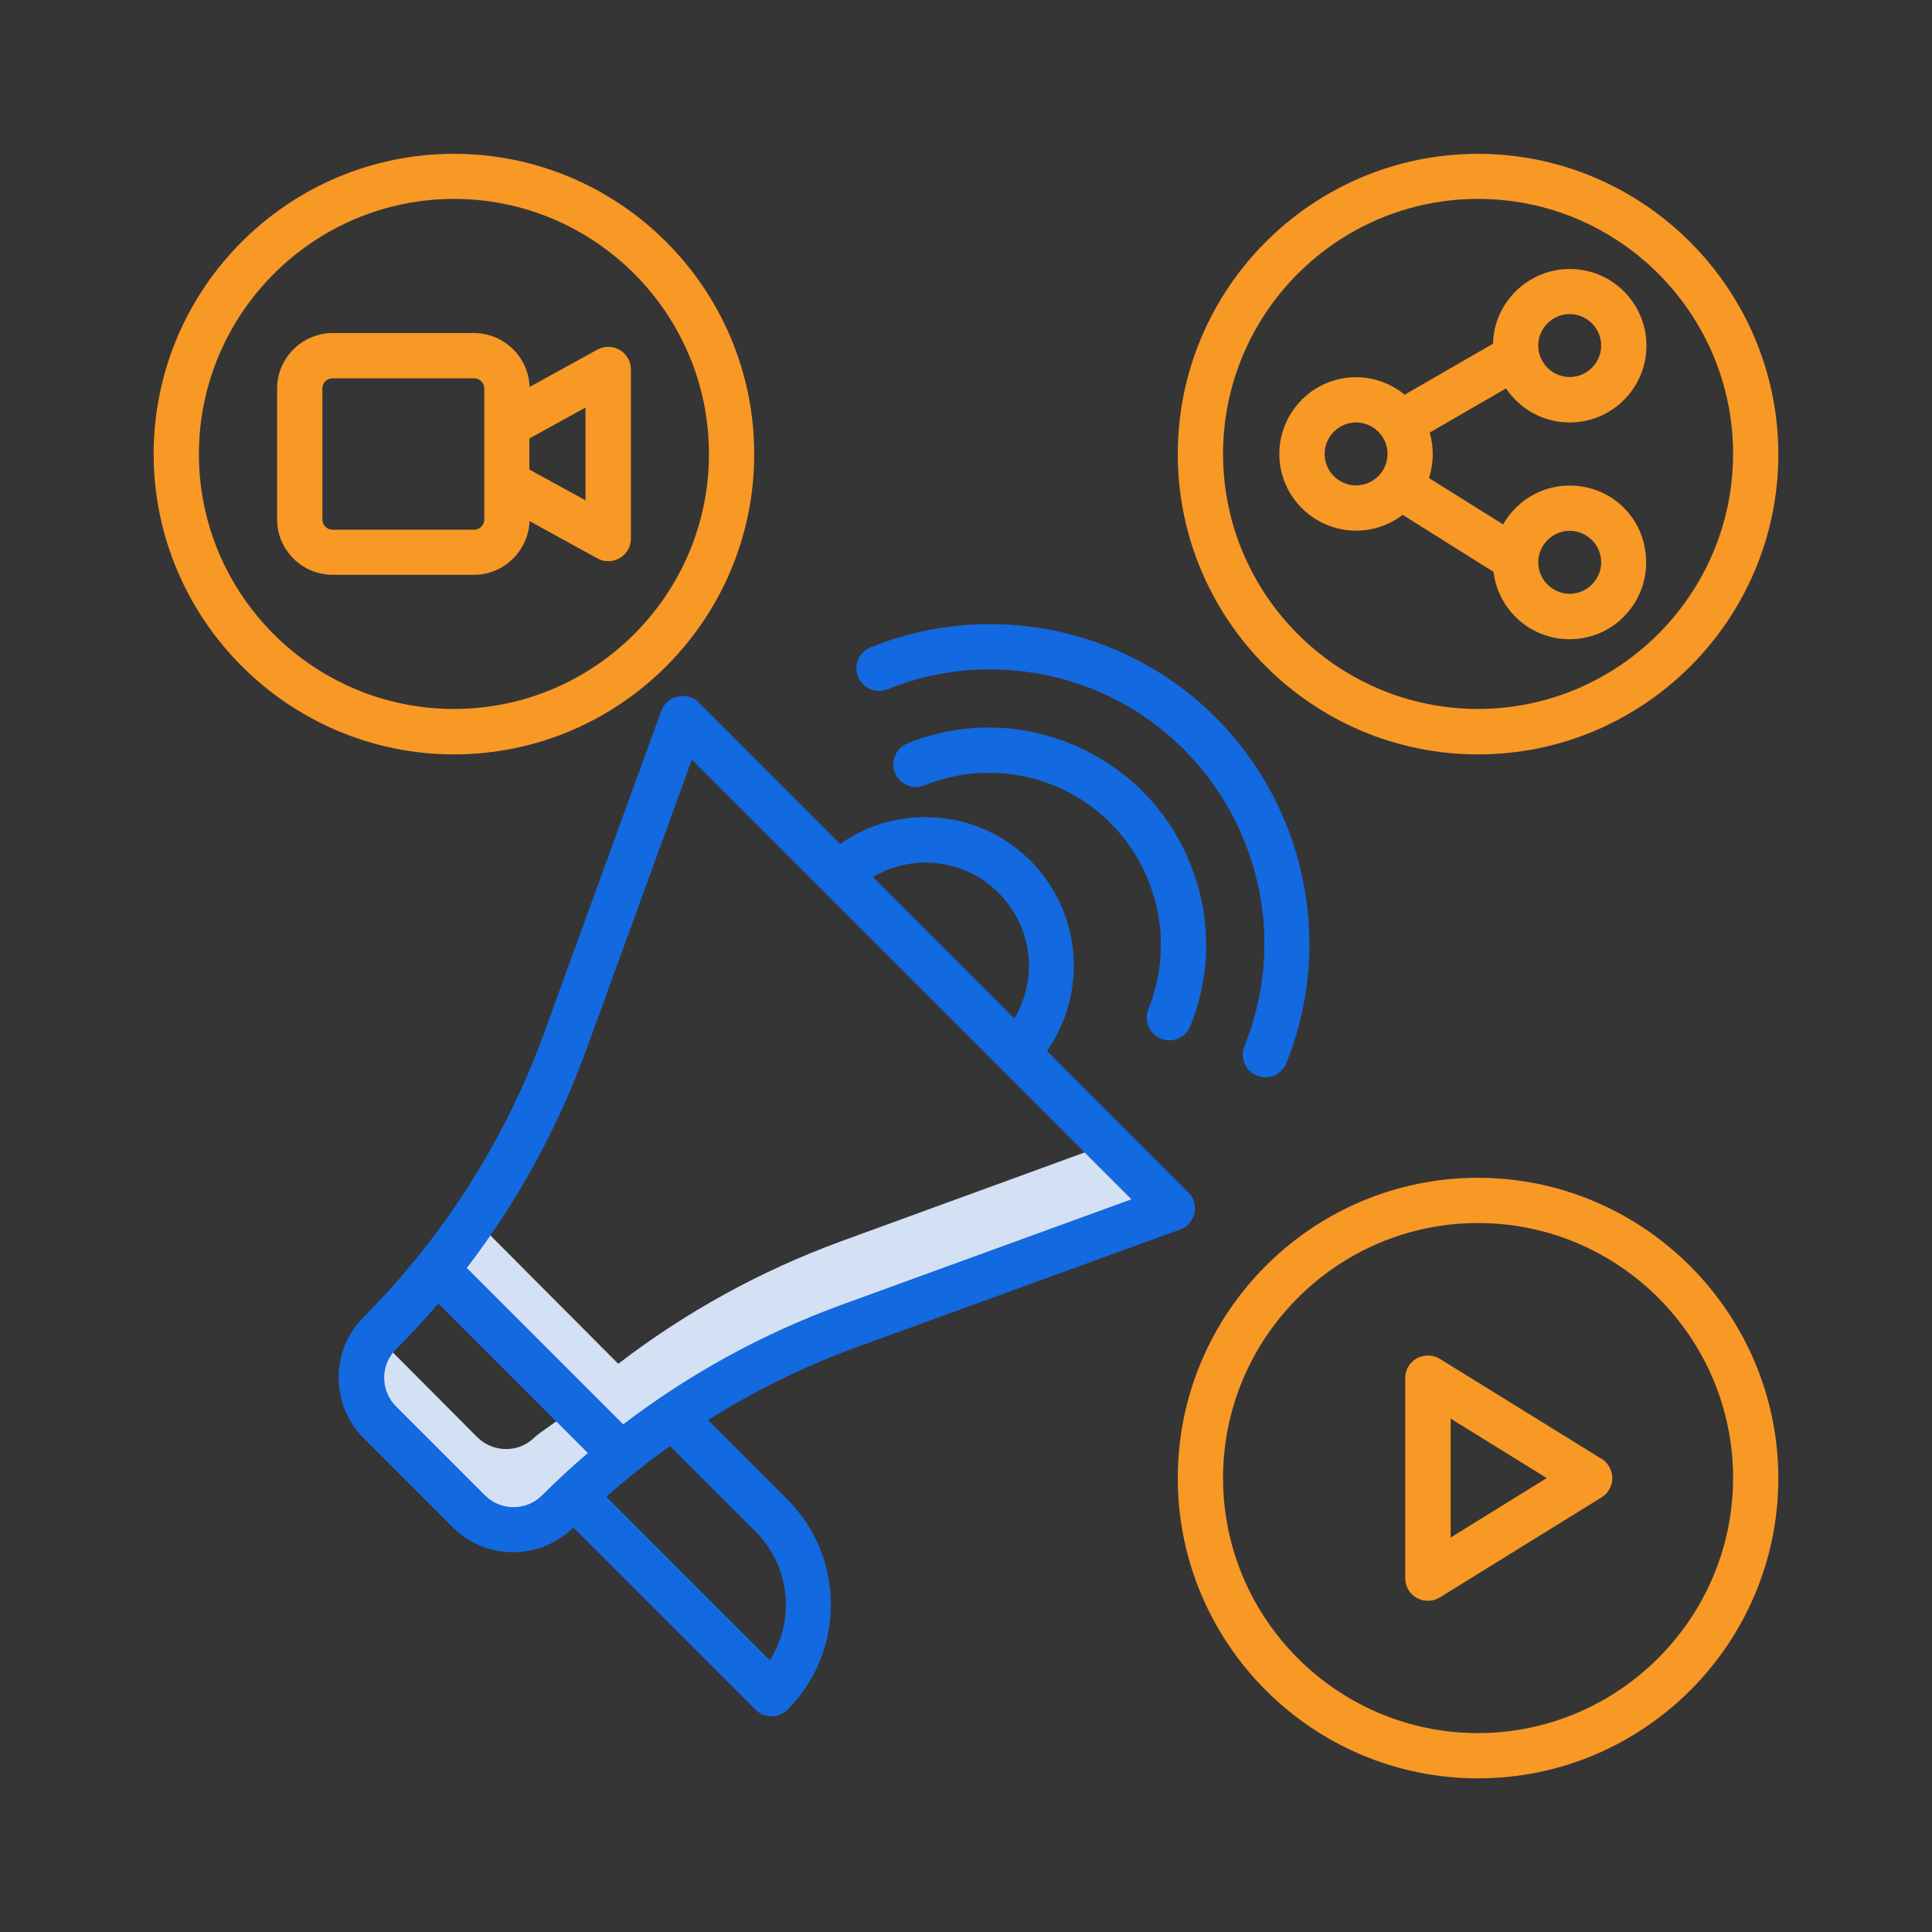 <?xml version="1.0" encoding="utf-8"?>
<!-- Generator: Adobe Illustrator 24.0.2, SVG Export Plug-In . SVG Version: 6.00 Build 0)  -->
<svg version="1.1" id="Layer_1" xmlns="http://www.w3.org/2000/svg" xmlns:xlink="http://www.w3.org/1999/xlink" x="0px" y="0px"
	 viewBox="0 0 105 105" style="enable-background:new 0 0 105 105;" xml:space="preserve">
<rect x="0" y="0" width="105" height="105" fill="#333333" stroke="none"/>
<style type="text/css">
	.st0{opacity:0.01;fill:#FFFFFF;}
	.st1{fill:#D4E1F4;}
	.st2{fill:#1369DF;}
	.st3{fill:#F89825;}
</style>
<g>
	<rect class="st0" width="105" height="105"/>
	<g>
		<path class="st1" d="M29.07,78.1c-0.86,0.87-2.26,0.87-3.13,0.01c0,0-0.01-0.01-0.01-0.01l-4.69-4.71
			c-0.09,0.09-0.17,0.18-0.26,0.26c-0.86,0.87-0.86,2.28,0,3.15l4.95,4.97c0.86,0.87,2.26,0.87,3.13,0.01c0,0,0.01-0.01,0.01-0.01
			c0.81-0.82,2.62-2.15,3.49-2.9l-1.92-1.93C30.43,77.14,29.27,77.9,29.07,78.1z"/>
		<path class="st1" d="M45.66,67.48c-4.33,1.59-8.4,3.83-12.06,6.64l-7.13-7.16c-0.49,0.73-1,1.44-1.53,2.14l8.66,8.7
			c3.66-2.81,7.73-5.05,12.06-6.64l16.11-5.89l-2.68-2.69L45.66,67.48z"/>
		<g>
			<path class="st2" d="M64.59,64.81l-7.69-7.69c2.52-3.6,1.7-8.58-1.87-11.17c-1.39-1.01-3.03-1.54-4.74-1.54
				c-1.67,0-3.27,0.5-4.63,1.46l-7.69-7.69c-0.23-0.23-0.54-0.36-0.87-0.36c-0.33,0-0.64,0.13-0.87,0.36
				c-0.13,0.13-0.23,0.28-0.29,0.45l-6.41,17.62c-2.09,5.72-5.47,11.02-9.77,15.33c-1.81,1.81-1.81,4.76,0,6.58l4.84,4.84
				c0.88,0.88,2.05,1.36,3.29,1.36c0,0,0,0,0,0c1.23,0,2.39-0.48,3.27-1.34l9.9,9.9c0.23,0.23,0.54,0.36,0.87,0.36
				c0.33,0,0.64-0.13,0.87-0.36c3.14-3.15,3.14-8.27,0-11.42l-4.32-4.32c2.53-1.6,5.23-2.92,8.04-3.95l17.62-6.41
				c0.31-0.11,0.55-0.34,0.69-0.64s0.15-0.63,0.04-0.94C64.82,65.1,64.72,64.94,64.59,64.81z M55.13,55.35l-7.69-7.69
				c0.87-0.51,1.85-0.78,2.85-0.78c1.5,0,2.91,0.58,3.97,1.64C56.1,50.35,56.44,53.14,55.13,55.35z M36.41,78.59l4.66,4.66
				c1.86,1.86,2.17,4.77,0.77,6.98l-8.89-8.89C34.06,80.37,35.22,79.44,36.41,78.59z M33.87,77.41l-8.5-8.5
				c2.75-3.59,4.93-7.57,6.48-11.82l5.75-15.8l23.89,23.89l-15.8,5.75C41.44,72.49,37.46,74.67,33.87,77.41z M27.91,81.91
				c-0.59,0-1.14-0.23-1.55-0.64l-4.84-4.84c-0.41-0.41-0.64-0.97-0.64-1.55c0-0.59,0.23-1.14,0.64-1.55
				c0.79-0.79,1.57-1.63,2.3-2.49l8.13,8.13c-0.86,0.73-1.7,1.51-2.49,2.3C29.04,81.69,28.49,81.91,27.91,81.91z"/>
			<path class="st2" d="M58.14,40.4c-1.41-0.57-2.89-0.86-4.41-0.86c-1.52,0-3.01,0.29-4.41,0.86c-0.63,0.25-0.93,0.97-0.68,1.6
				c0.19,0.47,0.64,0.77,1.14,0.77c0.16,0,0.31-0.03,0.46-0.09c1.12-0.45,2.3-0.68,3.49-0.68c3.84,0,7.25,2.3,8.68,5.86
				c0.91,2.25,0.91,4.74,0,6.99c-0.25,0.63,0.05,1.35,0.68,1.6c0.15,0.06,0.3,0.09,0.46,0.09c0.5,0,0.95-0.3,1.14-0.77
				c1.18-2.93,1.15-6.14-0.09-9.04C63.36,43.82,61.07,41.58,58.14,40.4z"/>
			<path class="st2" d="M60.3,35.18c-2.07-0.83-4.25-1.26-6.49-1.26c-2.23,0-4.42,0.42-6.49,1.26c-0.63,0.25-0.94,0.96-0.69,1.59
				c0.19,0.47,0.64,0.78,1.14,0.78c0.15,0,0.31-0.03,0.47-0.09c1.78-0.72,3.66-1.08,5.56-1.08c6.11,0,11.54,3.66,13.83,9.34
				c1.45,3.59,1.45,7.55,0,11.14c-0.25,0.63,0.05,1.35,0.68,1.6c0.15,0.06,0.3,0.09,0.46,0.09c0.5,0,0.95-0.3,1.14-0.77
				C73.48,48.89,69.17,38.75,60.3,35.18z"/>
		</g>
		<g>
			<path class="st3" d="M80.33,8.36c-9,0-16.32,7.32-16.32,16.32s7.32,16.32,16.32,16.32s16.32-7.32,16.32-16.32
				C96.63,15.69,89.32,8.37,80.33,8.36z M80.33,38.53c-7.64,0-13.86-6.22-13.86-13.86s6.22-13.86,13.86-13.86
				s13.86,6.22,13.86,13.86C94.18,32.31,87.96,38.52,80.33,38.53z"/>
			<path class="st3" d="M85.32,26.39c-0.15,0-0.3,0.01-0.44,0.02c-1.34,0.14-2.52,0.92-3.19,2.09l-4.03-2.52
				c0.26-0.8,0.28-1.67,0.04-2.47l4.15-2.4c0.78,1.16,2.06,1.85,3.46,1.85h0c2.3,0,4.17-1.87,4.17-4.17c0-1.11-0.43-2.16-1.22-2.95
				c-0.79-0.79-1.83-1.22-2.95-1.22h0c-2.26,0-4.11,1.81-4.17,4.06l-4.8,2.77c-0.74-0.61-1.68-0.95-2.64-0.95
				c-1.21,0-2.36,0.52-3.15,1.44c-0.73,0.84-1.09,1.92-1.01,3.03c0.08,1.11,0.59,2.12,1.43,2.85c0.76,0.66,1.73,1.02,2.73,1.02
				c0.91,0,1.81-0.3,2.53-0.86l4.94,3.1c0.26,2.09,2.02,3.66,4.13,3.66c0.15,0,0.3-0.01,0.44-0.02c1.11-0.12,2.1-0.66,2.8-1.53
				c0.7-0.87,1.02-1.95,0.9-3.06C89.24,27.99,87.46,26.39,85.32,26.39z M85.31,17.07c0.94,0,1.71,0.77,1.71,1.71
				c0,0.94-0.77,1.71-1.71,1.71c-0.94,0-1.71-0.77-1.71-1.71C83.6,17.84,84.37,17.07,85.31,17.07z M73.7,26.38
				c-0.94,0-1.71-0.77-1.71-1.71c0-0.94,0.77-1.71,1.71-1.71c0.94,0,1.71,0.77,1.71,1.71C75.41,25.61,74.64,26.38,73.7,26.38z
				 M85.31,32.27c-0.94,0-1.71-0.77-1.71-1.71c0-0.94,0.77-1.71,1.71-1.71c0.94,0,1.71,0.77,1.71,1.71
				C87.02,31.5,86.25,32.27,85.31,32.27z"/>
		</g>
		<g>
			<path class="st3" d="M80.33,64.01c-9,0-16.32,7.32-16.32,16.32s7.32,16.32,16.32,16.32s16.32-7.32,16.32-16.32
				C96.63,71.34,89.31,64.02,80.33,64.01z M80.33,94.19c-7.64,0-13.86-6.22-13.86-13.86s6.22-13.86,13.86-13.86
				s13.86,6.22,13.86,13.86C94.18,87.96,87.96,94.18,80.33,94.19z"/>
			<path class="st3" d="M87.04,79.28l-0.17-0.1l-8.62-5.33c-0.19-0.12-0.42-0.18-0.65-0.18c-0.43,0-0.82,0.22-1.05,0.58
				c-0.12,0.19-0.18,0.42-0.18,0.65v10.87c0,0.68,0.55,1.23,1.23,1.23h0c0.23,0,0.45-0.06,0.65-0.18l8.79-5.44
				c0.28-0.17,0.47-0.44,0.55-0.76c0.08-0.32,0.02-0.65-0.15-0.93C87.34,79.52,87.21,79.38,87.04,79.28z M78.84,83.56V77.1
				l5.22,3.23L78.84,83.56z"/>
		</g>
		<g>
			<path class="st3" d="M24.67,8.36c-9,0-16.32,7.32-16.32,16.32c0.01,8.99,7.33,16.31,16.32,16.32h0c9,0,16.32-7.32,16.32-16.32
				S33.67,8.36,24.67,8.36z M24.67,10.81c7.64,0,13.86,6.22,13.86,13.86c0,7.64-6.22,13.86-13.86,13.86s-13.86-6.22-13.86-13.86
				C10.82,17.04,17.04,10.82,24.67,10.81z"/>
			<path class="st3" d="M18.08,31.24h7.68c1.63,0,2.96-1.31,3.02-2.92l3.69,2.03c0.18,0.1,0.38,0.15,0.59,0.15
				c0.45,0,0.86-0.24,1.08-0.64c0.1-0.18,0.15-0.39,0.15-0.59v-9.19c0-0.68-0.55-1.23-1.23-1.23c-0.21,0-0.41,0.05-0.59,0.15
				l-3.69,2.03c-0.05-1.62-1.38-2.92-3.02-2.93h-7.68c-1.66,0-3.02,1.36-3.02,3.02v7.11C15.06,29.89,16.42,31.24,18.08,31.24z
				 M26.32,28.23c0,0.31-0.25,0.56-0.56,0.56h-7.68c-0.31,0-0.56-0.25-0.56-0.56v-7.11c0-0.31,0.25-0.56,0.56-0.56h7.68
				c0.31,0,0.56,0.25,0.56,0.56V28.23z M28.77,25.52v-1.69l3.05-1.68v5.04L28.77,25.52z"/>
		</g>
	</g>
</g>
</svg>
